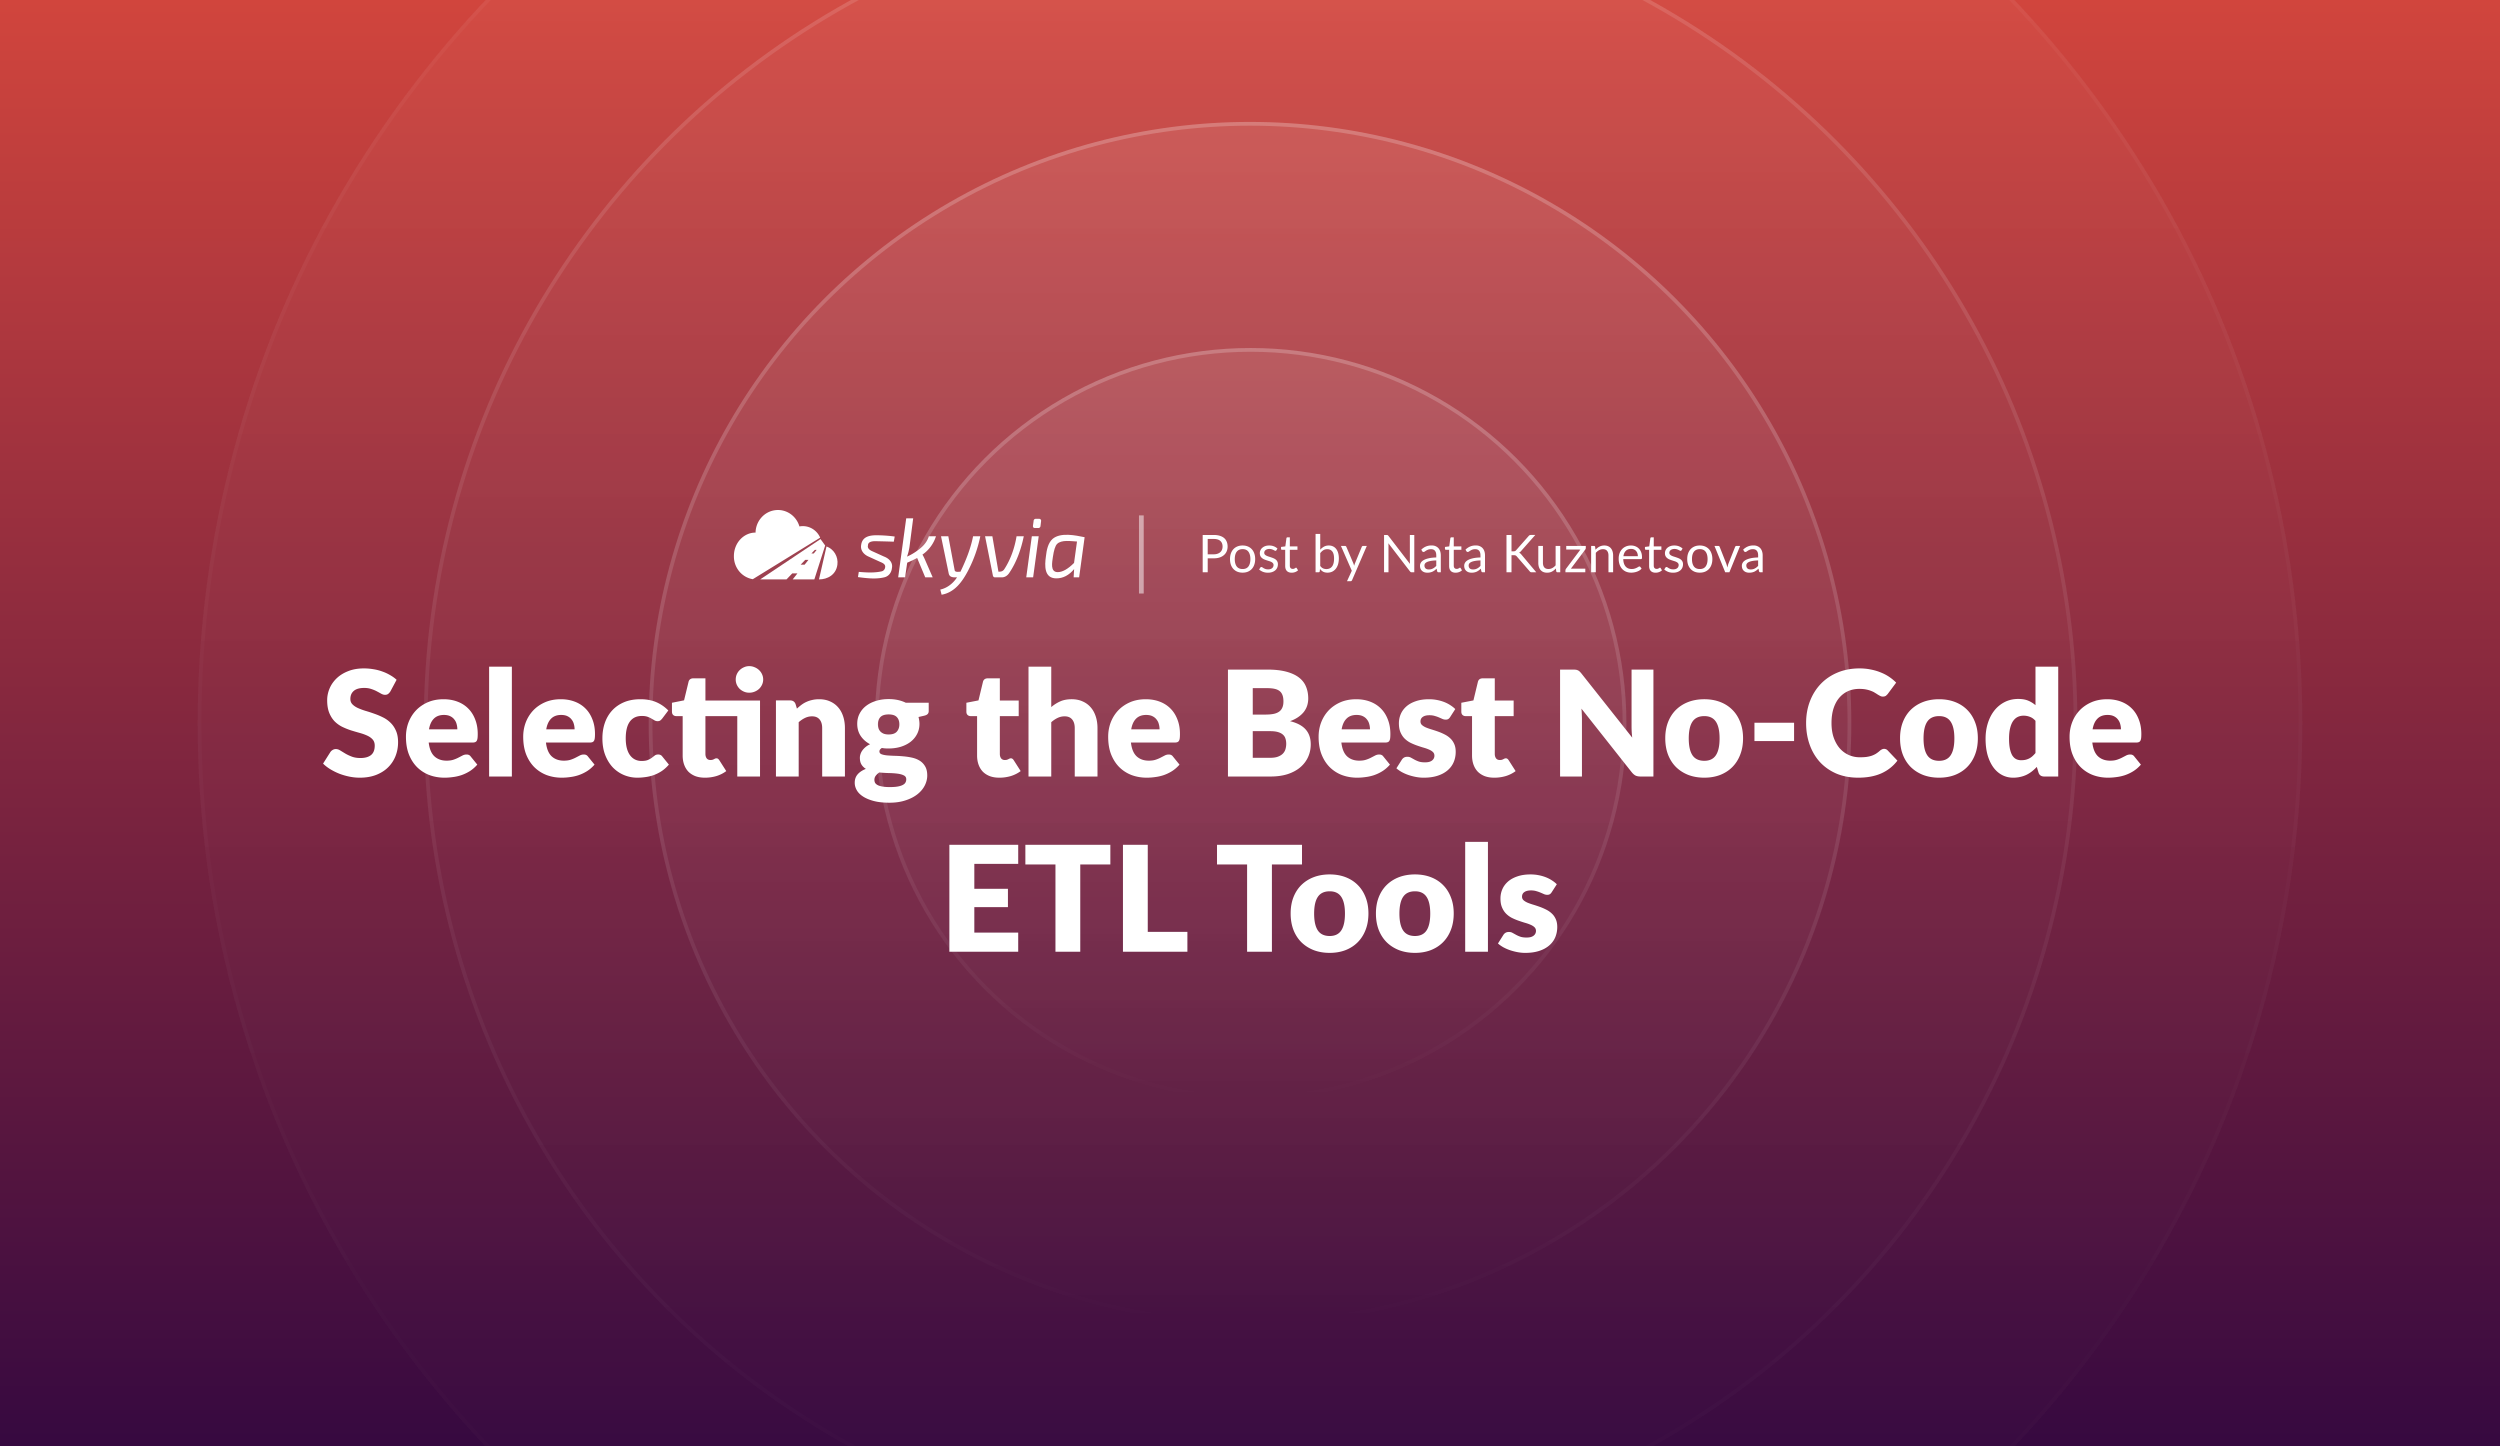 <?xml version="1.0" encoding="UTF-8"?> <svg xmlns="http://www.w3.org/2000/svg" width="2112" height="1222" fill="none"><rect width="100%" height="100%" fill="#333333" stroke="none"/><g clip-path="url(#a)"><path fill="url(#b)" d="M0 0h2112v1222H0z"></path><circle cx="1056" cy="611" r="889" fill="url(#c)" fill-opacity=".04"></circle><circle cx="1056" cy="611" r="887.412" stroke="url(#d)" stroke-opacity=".04" stroke-width="3.175"></circle><circle cx="1056.5" cy="611.5" r="698.5" fill="url(#e)" fill-opacity=".04"></circle><circle cx="1056.5" cy="611.5" r="696.912" stroke="url(#f)" stroke-opacity=".12" stroke-width="3.175"></circle><circle cx="1056" cy="611" r="508" fill="url(#g)" fill-opacity=".08"></circle><circle cx="1056" cy="611" r="506.413" stroke="url(#h)" stroke-opacity=".2" stroke-width="3.175"></circle><circle cx="1056.5" cy="611.5" r="317.5" fill="url(#i)" fill-opacity=".08"></circle><circle cx="1056.5" cy="611.5" r="315.913" stroke="url(#j)" stroke-opacity=".2" stroke-width="3.175"></circle><path fill="#fff" d="M329.843 584.018q-.93 1.488-1.984 2.232-.992.744-2.604.744-1.425 0-3.1-.868a117 117 0 0 0-3.72-2.046q-2.046-1.116-4.712-1.984-2.665-.93-6.076-.93-5.89 0-8.804 2.542-2.852 2.48-2.852 6.758 0 2.728 1.736 4.526t4.526 3.1q2.853 1.302 6.448 2.418 3.659 1.054 7.44 2.418a60 60 0 0 1 7.378 3.1 24 24 0 0 1 6.448 4.588q2.853 2.79 4.588 6.82 1.737 3.968 1.736 9.61 0 6.263-2.17 11.718a27.5 27.5 0 0 1-6.324 9.548q-4.092 4.03-10.168 6.386-6.013 2.294-13.702 2.294-4.215 0-8.618-.868a53.3 53.3 0 0 1-8.432-2.418 51 51 0 0 1-7.688-3.782q-3.595-2.17-6.262-4.836l6.2-9.796a6 6 0 0 1 1.922-1.736 5.1 5.1 0 0 1 2.666-.744q1.86 0 3.72 1.178 1.923 1.178 4.278 2.604 2.419 1.427 5.518 2.604 3.1 1.178 7.316 1.178 5.704 0 8.866-2.48 3.162-2.543 3.162-7.998 0-3.162-1.736-5.146t-4.588-3.286q-2.79-1.302-6.386-2.294a236 236 0 0 1-7.378-2.17 60 60 0 0 1-7.378-2.976 24.7 24.7 0 0 1-6.448-4.65q-2.79-2.914-4.526-7.192-1.736-4.34-1.736-10.664 0-5.084 2.046-9.92t6.014-8.618 9.734-6.014q5.766-2.294 13.206-2.294 4.154 0 8.06.682a39 39 0 0 1 7.502 1.922 36.8 36.8 0 0 1 6.572 3.038q3.1 1.736 5.518 3.968zm56.509 32.116q0-2.293-.62-4.464a9.9 9.9 0 0 0-1.922-3.844q-1.303-1.736-3.472-2.79t-5.27-1.054q-5.457 0-8.556 3.162-3.1 3.1-4.092 8.99zm-24.18 11.16q.93 8.06 4.898 11.718 3.968 3.596 10.23 3.596 3.348 0 5.766-.806t4.278-1.798q1.921-.992 3.472-1.798a7.4 7.4 0 0 1 3.348-.806q2.293 0 3.472 1.674l5.58 6.882q-2.976 3.41-6.448 5.58a34.5 34.5 0 0 1-7.068 3.348 37.4 37.4 0 0 1-7.254 1.612 50 50 0 0 1-6.882.496q-6.759 0-12.71-2.17-5.89-2.232-10.354-6.572-4.402-4.34-7.006-10.788-2.542-6.448-2.542-15.004 0-6.448 2.17-12.214 2.232-5.766 6.324-10.106 4.153-4.34 9.982-6.882 5.89-2.542 13.268-2.542 6.385 0 11.656 1.984 5.331 1.984 9.114 5.766 3.843 3.781 5.952 9.3 2.17 5.456 2.17 12.4 0 2.17-.186 3.534-.187 1.364-.682 2.17a2.6 2.6 0 0 1-1.364 1.116q-.807.31-2.108.31zm70.253-64.108V656h-19.22v-92.814zm52.981 52.948q0-2.293-.62-4.464a9.9 9.9 0 0 0-1.922-3.844q-1.302-1.736-3.472-2.79t-5.27-1.054q-5.456 0-8.556 3.162-3.099 3.1-4.092 8.99zm-24.18 11.16q.93 8.06 4.898 11.718 3.969 3.596 10.23 3.596 3.348 0 5.766-.806t4.278-1.798q1.923-.992 3.472-1.798a7.4 7.4 0 0 1 3.348-.806q2.295 0 3.472 1.674l5.58 6.882q-2.976 3.41-6.448 5.58a34.5 34.5 0 0 1-7.068 3.348 37.4 37.4 0 0 1-7.254 1.612 50 50 0 0 1-6.882.496q-6.758 0-12.71-2.17-5.89-2.232-10.354-6.572-4.402-4.34-7.006-10.788-2.542-6.448-2.542-15.004 0-6.448 2.17-12.214 2.232-5.766 6.324-10.106 4.155-4.34 9.982-6.882 5.89-2.542 13.268-2.542 6.387 0 11.656 1.984 5.333 1.984 9.114 5.766 3.844 3.781 5.952 9.3 2.17 5.456 2.17 12.4 0 2.17-.186 3.534t-.682 2.17q-.495.806-1.364 1.116-.806.31-2.108.31zm98.278-20.336q-.868 1.054-1.674 1.674t-2.294.62a5.1 5.1 0 0 1-2.604-.682 85 85 0 0 0-2.542-1.488q-1.426-.868-3.348-1.55t-4.774-.682q-3.534 0-6.138 1.302-2.542 1.302-4.216 3.72t-2.48 5.952q-.806 3.472-.806 7.874 0 9.238 3.534 14.198 3.596 4.96 9.858 4.96 3.348 0 5.27-.806 1.985-.869 3.348-1.86 1.364-1.054 2.48-1.922 1.178-.868 2.914-.868 2.294 0 3.472 1.674l5.58 6.882q-2.976 3.41-6.262 5.58-3.286 2.107-6.758 3.348a34 34 0 0 1-6.882 1.612 48 48 0 0 1-6.758.496q-5.89 0-11.284-2.232-5.332-2.232-9.424-6.448-4.03-4.278-6.448-10.478-2.356-6.2-2.356-14.136 0-6.944 2.046-12.958 2.107-6.076 6.138-10.478 4.092-4.464 10.044-7.006 6.014-2.542 13.888-2.542 7.564 0 13.268 2.418t10.292 7.068zM642.067 656h-19.22v-51.026h-26.908v31.93q0 2.232 1.054 3.72 1.116 1.426 3.162 1.426 1.053 0 1.736-.186a10 10 0 0 0 1.24-.496q.557-.31.992-.496.495-.248 1.116-.248.867 0 1.364.434.558.372 1.116 1.24l5.828 9.114q-3.72 2.79-8.37 4.216a34 34 0 0 1-9.61 1.364q-4.588 0-8.122-1.302-3.472-1.364-5.89-3.782-2.357-2.48-3.596-5.952-1.24-3.472-1.24-7.75v-33.232h-5.456q-1.489 0-2.542-.93-1.054-.992-1.054-2.852v-7.502l10.23-2.046 3.782-15.624q.744-2.976 4.216-2.976h10.044v18.786h46.128zm2.666-81.964q0 2.294-.93 4.34a11.6 11.6 0 0 1-2.542 3.596q-1.613 1.488-3.782 2.356-2.108.868-4.526.868-2.356 0-4.402-.868a12.6 12.6 0 0 1-3.658-2.356 12.1 12.1 0 0 1-2.48-3.596 11 11 0 0 1-.868-4.34q0-2.294.868-4.34.93-2.108 2.48-3.596a12 12 0 0 1 3.658-2.418q2.046-.93 4.402-.93 2.418 0 4.526.93a11.6 11.6 0 0 1 3.782 2.418q1.611 1.488 2.542 3.596.93 2.046.93 4.34m28.513 24.614a47 47 0 0 1 3.844-3.224 21.7 21.7 0 0 1 4.216-2.48 23.4 23.4 0 0 1 4.898-1.612q2.666-.62 5.766-.62 5.27 0 9.3 1.86 4.092 1.798 6.882 5.084 2.79 3.224 4.216 7.75 1.426 4.464 1.426 9.734V656h-19.22v-40.858q0-4.712-2.17-7.316-2.17-2.666-6.386-2.666-3.162 0-5.952 1.364-2.728 1.302-5.332 3.596V656h-19.22v-64.294h11.904q3.596 0 4.712 3.224zm77.477 21.824q4.773 0 6.882-2.356 2.17-2.418 2.17-6.2 0-3.906-2.17-6.138-2.109-2.232-6.882-2.232-4.775 0-6.944 2.232-2.109 2.232-2.108 6.138 0 1.86.496 3.41a7.7 7.7 0 0 0 1.674 2.728q1.116 1.116 2.79 1.798 1.736.62 4.092.62m14.88 37.882q0-2.294-2.046-3.286-2.047-1.054-5.332-1.488-3.286-.434-7.378-.496a132 132 0 0 1-8.06-.496q-1.799 1.24-2.976 2.79-1.116 1.488-1.116 3.41 0 1.364.558 2.48.62 1.116 2.108 1.922t3.968 1.24q2.541.496 6.386.496 4.153 0 6.82-.496 2.665-.496 4.216-1.364 1.611-.868 2.232-2.108.62-1.178.62-2.604m18.972-64.666v7.006q0 1.612-.93 2.542-.869.93-3.038 1.426l-4.65 1.054q.372 1.364.558 2.79.248 1.427.248 2.976 0 4.836-2.046 8.68-1.984 3.844-5.518 6.572-3.473 2.666-8.246 4.154-4.774 1.426-10.23 1.426a68 68 0 0 1-2.914-.062 30 30 0 0 1-2.79-.372q-2.109 1.302-2.108 2.914t1.736 2.356q1.735.682 4.588.992 2.851.247 6.448.372 3.657.062 7.44.434 3.781.31 7.378 1.116 3.657.805 6.51 2.604 2.851 1.798 4.588 4.836 1.736 2.976 1.736 7.626 0 4.34-2.108 8.494t-6.2 7.378-10.044 5.146q-5.952 1.984-13.64 1.984-7.565 0-13.082-1.426-5.457-1.426-9.114-3.782-3.597-2.294-5.332-5.332-1.737-3.038-1.736-6.324 0-4.278 2.48-7.13t6.944-4.588q-2.356-1.426-3.72-3.658t-1.364-5.766q0-1.427.496-2.976.495-1.612 1.55-3.1a16.3 16.3 0 0 1 2.728-2.914q1.611-1.364 3.844-2.418-5.023-2.666-7.936-7.006-2.914-4.402-2.914-10.23 0-4.836 2.046-8.68a19.4 19.4 0 0 1 5.58-6.572q3.596-2.728 8.432-4.154 4.836-1.488 10.478-1.488 8.184 0 14.508 3.1zm59.718 63.302q-4.587 0-8.122-1.302-3.471-1.364-5.89-3.782-2.355-2.48-3.596-5.952-1.24-3.472-1.24-7.75v-33.232h-5.456q-1.488 0-2.542-.93-1.053-.992-1.054-2.852v-7.502l10.23-1.984 3.782-15.686q.745-2.976 4.216-2.976h10.044v18.786h15.934v13.144h-15.934v31.93q0 2.232 1.054 3.72 1.116 1.426 3.162 1.426 1.055 0 1.736-.186.745-.248 1.24-.496.558-.31.992-.496a2.5 2.5 0 0 1 1.116-.248q.869 0 1.364.434.558.372 1.116 1.24l5.828 9.114q-3.72 2.79-8.37 4.216a34 34 0 0 1-9.61 1.364m43.808-59.644q3.472-2.976 7.502-4.774 4.092-1.86 9.734-1.86 5.27 0 9.3 1.86 4.092 1.798 6.882 5.084 2.79 3.224 4.216 7.75 1.426 4.464 1.426 9.734V656h-19.22v-40.858q0-4.712-2.17-7.316-2.17-2.666-6.386-2.666-3.162 0-5.952 1.364-2.728 1.302-5.332 3.596V656h-19.22v-92.814h19.22zm91.489 18.786q0-2.293-.62-4.464a9.9 9.9 0 0 0-1.922-3.844q-1.302-1.736-3.472-2.79t-5.27-1.054q-5.455 0-8.556 3.162-3.1 3.1-4.092 8.99zm-24.18 11.16q.93 8.06 4.898 11.718 3.967 3.596 10.23 3.596 3.348 0 5.766-.806t4.278-1.798q1.922-.992 3.472-1.798a7.4 7.4 0 0 1 3.348-.806q2.294 0 3.472 1.674l5.58 6.882q-2.976 3.41-6.448 5.58a34.5 34.5 0 0 1-7.068 3.348 37.4 37.4 0 0 1-7.254 1.612 50 50 0 0 1-6.882.496q-6.758 0-12.71-2.17-5.89-2.232-10.354-6.572-4.402-4.34-7.006-10.788-2.542-6.448-2.542-15.004 0-6.448 2.17-12.214 2.232-5.766 6.324-10.106 4.154-4.34 9.982-6.882 5.89-2.542 13.268-2.542 6.386 0 11.656 1.984 5.332 1.984 9.114 5.766 3.844 3.781 5.952 9.3 2.17 5.456 2.17 12.4 0 2.17-.186 3.534t-.682 2.17a2.6 2.6 0 0 1-1.364 1.116q-.806.31-2.108.31zm117.68 12.896q4.155 0 6.75-1.054c1.78-.703 3.17-1.612 4.16-2.728a9.14 9.14 0 0 0 2.04-3.782c.38-1.405.56-2.831.56-4.278 0-1.653-.22-3.141-.68-4.464-.41-1.323-1.16-2.439-2.23-3.348-1.03-.909-2.42-1.612-4.16-2.108q-2.595-.744-6.57-.744h-14.63v22.506zm-14.76-58.838v22.32h10.91c2.32 0 4.4-.165 6.26-.496s3.44-.909 4.72-1.736q1.98-1.24 2.97-3.41c.71-1.447 1.06-3.265 1.06-5.456q0-3.224-.81-5.332c-.54-1.447-1.36-2.604-2.48-3.472s-2.54-1.488-4.28-1.86c-1.69-.372-3.72-.558-6.07-.558zm12.28-15.686q9.36 0 15.93 1.736c4.38 1.157 7.96 2.79 10.73 4.898s4.77 4.671 6.01 7.688q1.92 4.526 1.92 10.106 0 3.038-.87 5.89c-.57 1.86-1.48 3.617-2.72 5.27-1.24 1.612-2.83 3.1-4.78 4.464-1.94 1.364-4.28 2.542-7 3.534q8.925 2.17 13.2 7.006c2.85 3.224 4.28 7.399 4.28 12.524 0 3.844-.74 7.419-2.23 10.726q-2.235 4.96-6.57 8.68c-2.86 2.439-6.39 4.361-10.61 5.766-4.21 1.364-9.03 2.046-14.44 2.046h-36.09v-90.334zm86.75 50.468a16.3 16.3 0 0 0-.62-4.464c-.38-1.447-1.02-2.728-1.93-3.844-.86-1.157-2.02-2.087-3.47-2.79s-3.2-1.054-5.27-1.054q-5.46 0-8.55 3.162c-2.07 2.067-3.44 5.063-4.1 8.99zm-24.18 11.16q.93 8.06 4.89 11.718 3.975 3.596 10.23 3.596c2.24 0 4.16-.269 5.77-.806s3.04-1.137 4.28-1.798c1.28-.661 2.44-1.261 3.47-1.798a7.4 7.4 0 0 1 3.35-.806c1.53 0 2.68.558 3.47 1.674l5.58 6.882q-2.97 3.41-6.45 5.58a34.4 34.4 0 0 1-7.07 3.348 37.2 37.2 0 0 1-7.25 1.612c-2.4.331-4.69.496-6.88.496-4.51 0-8.74-.723-12.71-2.17a29.9 29.9 0 0 1-10.36-6.572c-2.93-2.893-5.27-6.489-7-10.788-1.7-4.299-2.54-9.3-2.54-15.004 0-4.299.72-8.37 2.17-12.214 1.48-3.844 3.59-7.213 6.32-10.106 2.77-2.893 6.1-5.187 9.98-6.882 3.93-1.695 8.35-2.542 13.27-2.542 4.26 0 8.14.661 11.66 1.984 3.55 1.323 6.59 3.245 9.11 5.766 2.56 2.521 4.55 5.621 5.95 9.3 1.45 3.637 2.17 7.771 2.17 12.4q0 2.17-.18 3.534-.195 1.364-.69 2.17c-.33.537-.78.909-1.36 1.116-.54.207-1.24.31-2.11.31zm91.89-21.514c-.5.785-1.04 1.343-1.61 1.674-.54.331-1.24.496-2.11.496q-1.365 0-2.73-.558c-.91-.413-1.9-.847-2.98-1.302-1.03-.455-2.21-.868-3.53-1.24q-1.98-.62-4.53-.62-3.66 0-5.64 1.426-1.92 1.364-1.92 3.844c0 1.199.41 2.191 1.24 2.976.87.785 2 1.488 3.41 2.108 1.4.579 3 1.137 4.77 1.674q2.67.806 5.46 1.798a45.5 45.5 0 0 1 5.46 2.356q2.655 1.302 4.77 3.286c1.4 1.281 2.52 2.852 3.35 4.712.87 1.86 1.3 4.092 1.3 6.696q0 4.774-1.74 8.804c-1.15 2.687-2.89 5.001-5.2 6.944-2.28 1.943-5.11 3.451-8.5 4.526-3.35 1.075-7.21 1.612-11.59 1.612q-3.285 0-6.57-.62c-2.2-.413-4.32-.971-6.39-1.674a36.4 36.4 0 0 1-5.64-2.48q-2.61-1.488-4.47-3.162l4.47-7.068q.735-1.24 1.86-1.922 1.17-.744 2.97-.744c1.12 0 2.11.248 2.98.744q1.365.744 2.91 1.612 1.56.868 3.6 1.612c1.4.496 3.16.744 5.27.744q2.235 0 3.78-.434c1.03-.331 1.86-.765 2.48-1.302s1.08-1.137 1.37-1.798c.28-.661.43-1.343.43-2.046 0-1.281-.43-2.335-1.3-3.162s-2.01-1.529-3.41-2.108c-1.41-.62-3.02-1.178-4.84-1.674a118 118 0 0 1-5.45-1.798 49 49 0 0 1-5.52-2.356 20.2 20.2 0 0 1-4.78-3.534c-1.4-1.447-2.54-3.203-3.41-5.27-.86-2.067-1.3-4.567-1.3-7.502 0-2.728.52-5.311 1.55-7.75 1.08-2.48 2.67-4.65 4.78-6.51 2.1-1.86 4.75-3.327 7.93-4.402q4.77-1.674 11.16-1.674c2.32 0 4.55.207 6.7.62 2.19.413 4.23.992 6.14 1.736 1.9.744 3.63 1.633 5.2 2.666 1.57.992 2.96 2.087 4.16 3.286zm37.36 51.212c-3.06 0-5.77-.434-8.12-1.302-2.32-.909-4.28-2.17-5.89-3.782q-2.355-2.48-3.6-5.952c-.82-2.315-1.24-4.898-1.24-7.75v-33.232h-5.45c-1 0-1.84-.31-2.55-.93q-1.05-.992-1.05-2.852v-7.502l10.23-1.984 3.78-15.686c.5-1.984 1.9-2.976 4.22-2.976h10.04v18.786h15.94v13.144h-15.94v31.93c0 1.488.35 2.728 1.06 3.72.74.951 1.79 1.426 3.16 1.426.7 0 1.28-.062 1.73-.186.5-.165.91-.331 1.24-.496.38-.207.71-.372 1-.496q.495-.248 1.11-.248c.58 0 1.04.145 1.37.434q.555.372 1.11 1.24l5.83 9.114q-3.72 2.79-8.37 4.216a34 34 0 0 1-9.61 1.364m134.38-91.326V656h-10.91c-1.61 0-2.97-.248-4.09-.744-1.08-.537-2.15-1.447-3.22-2.728l-42.6-53.878c.17 1.612.27 3.183.31 4.712.08 1.488.13 2.893.13 4.216V656h-18.48v-90.334h11.04c.9 0 1.67.041 2.29.124s1.18.248 1.67.496c.5.207.97.517 1.43.93.45.413.97.971 1.55 1.674l42.97 54.25c-.21-1.736-.36-3.41-.44-5.022a97 97 0 0 1-.12-4.65v-47.802zm43 25.048c4.87 0 9.32.765 13.33 2.294q6.015 2.294 10.29 6.572 4.335 4.278 6.69 10.416c1.62 4.051 2.42 8.618 2.42 13.702 0 5.125-.8 9.755-2.42 13.888q-2.355 6.138-6.69 10.478-4.275 4.278-10.29 6.634c-4.01 1.529-8.46 2.294-13.33 2.294-4.92 0-9.41-.765-13.46-2.294q-6.015-2.356-10.41-6.634c-2.9-2.893-5.15-6.386-6.76-10.478-1.57-4.133-2.36-8.763-2.36-13.888 0-5.084.79-9.651 2.36-13.702 1.61-4.092 3.86-7.564 6.76-10.416q4.395-4.278 10.41-6.572c4.05-1.529 8.54-2.294 13.46-2.294m0 52.018c4.42 0 7.66-1.55 9.73-4.65 2.11-3.141 3.16-7.895 3.16-14.26s-1.05-11.098-3.16-14.198c-2.07-3.1-5.31-4.65-9.73-4.65q-6.825 0-9.99 4.65c-2.1 3.1-3.16 7.833-3.16 14.198s1.06 11.119 3.16 14.26q3.165 4.65 9.99 4.65m42.35-32.178h33.48v15.5h-33.48zm109.56 22.072c.49 0 .99.103 1.48.31.5.165.98.475 1.43.93l8.31 8.742c-3.64 4.753-8.21 8.349-13.7 10.788q-8.19 3.596-19.41 3.596-10.29 0-18.48-3.472c-5.41-2.356-10.02-5.58-13.82-9.672-3.76-4.133-6.66-9.011-8.68-14.632-2.03-5.663-3.04-11.801-3.04-18.414 0-6.737 1.1-12.917 3.29-18.538 2.19-5.663 5.27-10.54 9.23-14.632 3.97-4.092 8.73-7.275 14.26-9.548 5.54-2.273 11.64-3.41 18.29-3.41 3.39 0 6.58.31 9.55.93q4.53.868 8.43 2.48 3.915 1.55 7.2 3.782t5.82 4.836l-7.06 9.486q-.69.868-1.62 1.612c-.62.455-1.48.682-2.6.682-.74 0-1.45-.165-2.11-.496s-1.36-.723-2.11-1.178a51 51 0 0 0-2.48-1.55c-.86-.579-1.92-1.095-3.16-1.55-1.2-.496-2.62-.909-4.28-1.24q-2.415-.496-5.7-.496c-3.47 0-6.65.641-9.55 1.922q-4.275 1.922-7.44 5.642c-2.06 2.439-3.68 5.456-4.83 9.052q-1.68 5.332-1.68 12.214 0 6.944 1.86 12.338c1.28 3.596 3 6.634 5.15 9.114q3.285 3.658 7.62 5.58 4.35 1.922 9.3 1.922c1.91 0 3.64-.083 5.21-.248 1.57-.207 3.04-.517 4.4-.93a20 20 0 0 0 3.85-1.736q1.8-1.116 3.66-2.79a6.4 6.4 0 0 1 1.61-.992 4 4 0 0 1 1.8-.434m46.44-41.912c4.88 0 9.32.765 13.33 2.294q6.015 2.294 10.29 6.572c2.89 2.852 5.13 6.324 6.7 10.416 1.61 4.051 2.41 8.618 2.41 13.702 0 5.125-.8 9.755-2.41 13.888-1.57 4.092-3.81 7.585-6.7 10.478q-4.275 4.278-10.29 6.634c-4.01 1.529-8.45 2.294-13.33 2.294-4.92 0-9.41-.765-13.46-2.294q-6.015-2.356-10.41-6.634c-2.9-2.893-5.15-6.386-6.76-10.478-1.57-4.133-2.36-8.763-2.36-13.888 0-5.084.79-9.651 2.36-13.702 1.61-4.092 3.86-7.564 6.76-10.416q4.395-4.278 10.41-6.572c4.05-1.529 8.54-2.294 13.46-2.294m0 52.018c4.42 0 7.67-1.55 9.73-4.65 2.11-3.141 3.16-7.895 3.16-14.26s-1.05-11.098-3.16-14.198c-2.06-3.1-5.31-4.65-9.73-4.65-4.55 0-7.88 1.55-9.98 4.65-2.11 3.1-3.17 7.833-3.17 14.198s1.06 11.119 3.17 14.26c2.1 3.1 5.43 4.65 9.98 4.65m81.41-33.79q-2.175-2.418-4.71-3.348c-1.7-.661-3.47-.992-5.33-.992-1.78 0-3.41.351-4.9 1.054s-2.79 1.839-3.91 3.41c-1.07 1.529-1.92 3.534-2.54 6.014q-.93 3.72-.93 8.99c0 3.389.25 6.241.74 8.556.5 2.315 1.18 4.195 2.05 5.642.91 1.405 1.98 2.418 3.22 3.038s2.63.93 4.16.93q2.1 0 3.78-.372c1.16-.289 2.21-.682 3.16-1.178q1.425-.744 2.67-1.86c.87-.785 1.71-1.674 2.54-2.666zm19.22-45.756V656h-11.9c-2.4 0-3.97-1.075-4.72-3.224l-1.48-4.898a38 38 0 0 1-4.03 3.72 26.5 26.5 0 0 1-4.59 2.914c-1.61.785-3.37 1.385-5.27 1.798-1.86.455-3.89.682-6.08.682q-5.025 0-9.3-2.232t-7.38-6.448q-3.09-4.216-4.89-10.292-1.74-6.138-1.74-13.95 0-7.192 1.98-13.33 1.995-6.2 5.58-10.664c2.44-3.017 5.36-5.373 8.75-7.068q5.085-2.542 11.22-2.542 5.025 0 8.43 1.426c2.27.951 4.34 2.232 6.2 3.844v-32.55zm52.98 52.948a16.3 16.3 0 0 0-.62-4.464c-.38-1.447-1.02-2.728-1.93-3.844-.86-1.157-2.02-2.087-3.47-2.79s-3.2-1.054-5.27-1.054q-5.46 0-8.55 3.162c-2.07 2.067-3.44 5.063-4.1 8.99zm-24.18 11.16q.93 8.06 4.89 11.718 3.975 3.596 10.23 3.596c2.24 0 4.16-.269 5.77-.806s3.04-1.137 4.28-1.798c1.28-.661 2.44-1.261 3.47-1.798a7.4 7.4 0 0 1 3.35-.806c1.53 0 2.68.558 3.47 1.674l5.58 6.882q-2.97 3.41-6.45 5.58a34.4 34.4 0 0 1-7.07 3.348 37.2 37.2 0 0 1-7.25 1.612c-2.4.331-4.69.496-6.88.496-4.51 0-8.74-.723-12.71-2.17a29.9 29.9 0 0 1-10.36-6.572c-2.93-2.893-5.27-6.489-7-10.788-1.7-4.299-2.54-9.3-2.54-15.004 0-4.299.72-8.37 2.17-12.214 1.48-3.844 3.59-7.213 6.32-10.106 2.77-2.893 6.1-5.187 9.98-6.882 3.93-1.695 8.35-2.542 13.27-2.542 4.26 0 8.14.661 11.66 1.984 3.55 1.323 6.59 3.245 9.11 5.766 2.56 2.521 4.55 5.621 5.95 9.3 1.45 3.637 2.17 7.771 2.17 12.4q0 2.17-.18 3.534-.195 1.364-.69 2.17c-.33.537-.78.909-1.36 1.116-.54.207-1.24.31-2.11.31zM823.109 729.786v21.08h28.396v15.5h-28.396v21.514h37.076V804h-58.156v-90.334h58.156v16.12zm114.916.496h-25.42V804h-20.956v-73.718h-25.42v-16.616h71.796zm65.085 56.978V804h-54.436v-90.334h20.956v73.594zm96.82-56.978h-25.42V804h-20.96v-73.718h-25.42v-16.616h71.8zm23.4 8.432c4.87 0 9.32.765 13.33 2.294q6.015 2.294 10.29 6.572c2.89 2.852 5.12 6.324 6.7 10.416 1.61 4.051 2.41 8.618 2.41 13.702 0 5.125-.8 9.755-2.41 13.888-1.58 4.092-3.81 7.585-6.7 10.478q-4.275 4.278-10.29 6.634c-4.01 1.529-8.46 2.294-13.33 2.294-4.92 0-9.41-.765-13.46-2.294q-6.015-2.356-10.41-6.634c-2.9-2.893-5.15-6.386-6.76-10.478-1.57-4.133-2.36-8.763-2.36-13.888 0-5.084.79-9.651 2.36-13.702 1.61-4.092 3.86-7.564 6.76-10.416q4.395-4.278 10.41-6.572c4.05-1.529 8.54-2.294 13.46-2.294m0 52.018c4.42 0 7.66-1.55 9.73-4.65 2.11-3.141 3.16-7.895 3.16-14.26s-1.05-11.098-3.16-14.198c-2.07-3.1-5.31-4.65-9.73-4.65-4.55 0-7.88 1.55-9.98 4.65-2.11 3.1-3.17 7.833-3.17 14.198s1.06 11.119 3.17 14.26c2.1 3.1 5.43 4.65 9.98 4.65m72.05-52.018c4.88 0 9.32.765 13.33 2.294q6.015 2.294 10.29 6.572c2.89 2.852 5.13 6.324 6.7 10.416 1.61 4.051 2.41 8.618 2.41 13.702 0 5.125-.8 9.755-2.41 13.888-1.57 4.092-3.81 7.585-6.7 10.478q-4.275 4.278-10.29 6.634c-4.01 1.529-8.45 2.294-13.33 2.294-4.92 0-9.4-.765-13.46-2.294-4-1.571-7.48-3.782-10.41-6.634-2.89-2.893-5.15-6.386-6.76-10.478-1.57-4.133-2.36-8.763-2.36-13.888 0-5.084.79-9.651 2.36-13.702 1.61-4.092 3.87-7.564 6.76-10.416 2.93-2.852 6.41-5.043 10.41-6.572 4.06-1.529 8.54-2.294 13.46-2.294m0 52.018c4.42 0 7.67-1.55 9.73-4.65 2.11-3.141 3.16-7.895 3.16-14.26s-1.05-11.098-3.16-14.198c-2.06-3.1-5.31-4.65-9.73-4.65-4.55 0-7.88 1.55-9.98 4.65-2.11 3.1-3.17 7.833-3.17 14.198s1.06 11.119 3.17 14.26c2.1 3.1 5.43 4.65 9.98 4.65m61.63-79.546V804h-19.22v-92.814zm53.85 42.594c-.49.785-1.03 1.343-1.61 1.674-.54.331-1.24.496-2.11.496q-1.365 0-2.73-.558-1.365-.62-2.97-1.302a27 27 0 0 0-3.54-1.24c-1.32-.413-2.83-.62-4.52-.62q-3.66 0-5.64 1.426c-1.29.909-1.93 2.191-1.93 3.844 0 1.199.42 2.191 1.24 2.976.87.785 2.01 1.488 3.41 2.108a53 53 0 0 0 4.78 1.674c1.78.537 3.59 1.137 5.45 1.798a45.5 45.5 0 0 1 5.46 2.356q2.67 1.302 4.77 3.286c1.41 1.281 2.53 2.852 3.35 4.712.87 1.86 1.3 4.092 1.3 6.696 0 3.183-.57 6.117-1.73 8.804s-2.9 5.001-5.21 6.944q-3.405 2.914-8.49 4.526c-3.35 1.075-7.22 1.612-11.6 1.612q-3.285 0-6.57-.62a47 47 0 0 1-6.39-1.674 37.3 37.3 0 0 1-5.64-2.48c-1.73-.992-3.22-2.046-4.46-3.162l4.46-7.068q.75-1.24 1.86-1.922c.79-.496 1.78-.744 2.98-.744 1.11 0 2.11.248 2.97.744.91.496 1.88 1.033 2.92 1.612 1.03.579 2.23 1.116 3.59 1.612 1.41.496 3.17.744 5.27.744 1.49 0 2.75-.145 3.79-.434 1.03-.331 1.86-.765 2.48-1.302s1.07-1.137 1.36-1.798.43-1.343.43-2.046c0-1.281-.43-2.335-1.3-3.162s-2-1.529-3.41-2.108c-1.4-.62-3.02-1.178-4.83-1.674q-2.67-.806-5.46-1.798a49 49 0 0 1-5.52-2.356 20 20 0 0 1-4.77-3.534c-1.41-1.447-2.54-3.203-3.41-5.27s-1.3-4.567-1.3-7.502c0-2.728.51-5.311 1.55-7.75q1.605-3.72 4.77-6.51c2.11-1.86 4.75-3.327 7.94-4.402q4.77-1.674 11.16-1.674 3.465 0 6.69.62c2.19.413 4.24.992 6.14 1.736s3.64 1.633 5.21 2.666a24 24 0 0 1 4.15 3.286zM654.67 431.031c-9.236 1.292-16.181 9.31-16.377 18.895-10.1 0-18.289 8.855-18.289 19.777-.186 9.717 6.63 18.084 15.965 19.598l56.923-35.088c-3.038-6.926-10.272-10.832-17.54-9.472-2.67-9.185-11.446-15.003-20.682-13.71M790.715 453.054c-2.023 6.322-6.047 11.764-11.428 15.46a40 40 0 0 1 2.007 3.99l6.652 15.246h-6.304l-6.858-16.386a86 86 0 0 1-8.382 3.99l-1.801 12.397h-5.819l6.789-49.871h5.888l-3.117 24.08a43.3 43.3 0 0 1-2.078 8.265 47.5 47.5 0 0 0 11.845-7.552 21.3 21.3 0 0 0 6.581-9.619zM733.956 470.294c-3.991-1.651-7.278-5.21-6.442-9.903.967-7.515 7.943-8.322 14.132-8.192 4.75.066 9.491.423 14.2 1.068l-.762 4.346q-8.52-.284-13.3-.357c-2.638-.128-8.568-.51-8.52 3.563-.69 2.716 2.033 4.211 4.087 5.058l9.421 4.275c4.137 1.539 7.74 4.951 6.719 9.831-.375 3.827-2.829 6.986-6.546 7.766-7.126 1.74-14.942.71-22.132-.214l.692-4.417c6.372.55 13.255.985 19.535-.499 1.439-.422 2.499-1.68 2.701-3.205.55-2.53-1.722-3.69-3.602-4.488-3.409-1.507-6.788-3.091-10.183-4.632M828.158 453.054h-6.096c-2.101 10.574-6.039 20.316-10.667 29.923-1.373 0-4.627.703-4.92-1.355l-5.334-28.568h-6.165l6.513 31.49c.798 3.539 4.227 3.206 6.996 3.206-3.341 5.127-8.223 8.981-14.131 10.329l1.108 4.347c10.983-1.903 17.472-10.953 22.444-20.447a110.7 110.7 0 0 0 10.252-28.925M864.885 453.054c-2.214 10.838-6.093 21.937-12.331 31.063-1.552 2.307-3.868 3.773-6.65 3.633h-5.195c-.97.079-1.827-.646-1.94-1.64l-6.581-33.056h6.166l5.126 29.922c2.027 0 3.662-.206 4.918-2.066 5.375-8.189 8.803-18.172 10.391-27.856zM866.969 487.75h5.818l4.711-34.696h-5.819zM877.844 438.306c1.072-.079 1.895.923 1.663 1.996l-.485 4.059c-.061 1.017-.954 1.805-1.94 1.711h-2.701q-1.94 0-1.732-1.995l.554-3.99c-.01-1.029.872-1.869 1.869-1.781z"></path><path fill="#fff" fill-rule="evenodd" d="M907.007 487.75h4.641l4.642-33.913c-7.553-1.532-20.223-4.337-27.016 1.39-3.997 3.53-5.11 9.665-5.681 14.783-1.132 7.983-1.552 18.594 8.797 18.594q8.521.002 15.032-7.837zm.346-12.184 2.494-18.095c-4.808-.205-13.14-1.734-16.868 2.101q-2.251 2.316-3.498 10.937c-.585 4.412-2.486 12.824 4.087 12.823q6.027 0 13.785-7.766" clip-rule="evenodd"></path><path fill="#fff" d="M691.878 489.486c7.355 0 14.423-4.04 15.545-12.376.909-6.752-2.933-13.227-9.187-15.483z"></path><path fill="#fff" fill-rule="evenodd" d="M673.654 484.43h-4.385l-4.842 5.055h-22.222l50.979-34.089 3.921 5.454-9.149 28.635h-18.3zm2.736-7.409 3.877-4.045 2.7.001-3.202 4.044zm9.09-9.463h2.022l2.376-3.002h-1.521z" clip-rule="evenodd"></path><path fill="#fff" d="M962.211 435.412h4v66h-4z" opacity=".5"></path><path fill="#fff" d="M1025.33 468.289q1.83 0 3.21-.484c.94-.323 1.73-.77 2.36-1.342a5.6 5.6 0 0 0 1.45-2.09q.48-1.21.48-2.662c0-2.01-.62-3.579-1.87-4.708-1.23-1.13-3.11-1.694-5.63-1.694h-5.06v12.98zm0-16.346q3 0 5.19.704c1.49.454 2.71 1.107 3.68 1.958.97.85 1.68 1.877 2.15 3.08.49 1.202.73 2.544.73 4.026 0 1.466-.26 2.808-.77 4.026a8.55 8.55 0 0 1-2.27 3.146c-.98.88-2.2 1.569-3.67 2.068q-2.175.726-5.04.726h-5.06v11.792h-4.24v-31.526zm24.43 8.888c1.63 0 3.1.271 4.4.814a9.45 9.45 0 0 1 3.35 2.31c.92.997 1.62 2.207 2.11 3.63q.75 2.111.75 4.73 0 2.64-.75 4.752c-.49 1.408-1.19 2.61-2.11 3.608a9.5 9.5 0 0 1-3.35 2.31c-1.3.528-2.77.792-4.4.792q-2.46 0-4.44-.792a9.5 9.5 0 0 1-3.35-2.31q-1.38-1.496-2.13-3.608c-.48-1.408-.73-2.992-.73-4.752 0-1.746.25-3.322.73-4.73q.75-2.135 2.13-3.63a9.45 9.45 0 0 1 3.35-2.31q1.98-.814 4.44-.814m0 19.888c2.2 0 3.84-.734 4.93-2.2 1.08-1.482 1.63-3.542 1.63-6.182 0-2.655-.55-4.723-1.63-6.204-1.09-1.482-2.73-2.222-4.93-2.222-1.11 0-2.09.19-2.92.572q-1.245.571-2.07 1.65-.825 1.077-1.23 2.662c-.27 1.041-.4 2.222-.4 3.542 0 2.64.54 4.7 1.63 6.182 1.1 1.466 2.76 2.2 4.99 2.2m28.55-15.862q-.255.483-.81.484-.33 0-.75-.242c-.28-.162-.62-.338-1.03-.528-.4-.206-.88-.389-1.43-.55q-.84-.264-1.98-.264c-.66 0-1.26.088-1.79.264-.52.161-.98.388-1.36.682-.37.293-.65.638-.86 1.034-.19.381-.28.799-.28 1.254q0 .857.48 1.43.51.571 1.32.99c.54.278 1.16.528 1.85.748.69.205 1.39.432 2.11.682.73.234 1.45.498 2.13.792.69.293 1.31.66 1.85 1.1.55.44.98.982 1.3 1.628q.51.945.51 2.288c0 1.026-.19 1.98-.55 2.86a6.4 6.4 0 0 1-1.63 2.266q-1.08.945-2.64 1.496c-1.04.366-2.25.55-3.61.55-1.55 0-2.96-.25-4.22-.748-1.26-.514-2.34-1.166-3.22-1.958l.93-1.496q.18-.287.42-.44c.16-.103.36-.154.61-.154q.405 0 .84.308.435.307 1.05.682c.43.249.94.476 1.54.682.61.205 1.35.308 2.25.308.76 0 1.43-.096 2-.286.57-.206 1.05-.477 1.43-.814q.57-.507.84-1.166c.19-.44.28-.91.28-1.408 0-.616-.17-1.122-.5-1.518a4 4 0 0 0-1.3-1.034 9.5 9.5 0 0 0-1.87-.748c-.69-.22-1.4-.448-2.14-.682-.71-.235-1.43-.499-2.13-.792-.69-.308-1.3-.69-1.85-1.144a5.4 5.4 0 0 1-1.32-1.672q-.48-1.012-.48-2.442c0-.851.17-1.665.53-2.442.35-.792.86-1.482 1.54-2.068.67-.602 1.5-1.078 2.48-1.43.99-.352 2.11-.528 3.37-.528 1.47 0 2.78.234 3.94.704q1.755.681 3.03 1.892zm12.9 18.964c-1.76 0-3.12-.492-4.07-1.474q-1.41-1.474-1.41-4.246v-13.64h-2.68a.9.9 0 0 1-.6-.198q-.24-.22-.24-.66v-1.562l3.65-.462.91-6.886c.04-.22.13-.396.28-.528.16-.147.37-.22.62-.22h1.98v7.678h6.44v2.838h-6.44v13.376c0 .938.22 1.635.68 2.09.45.454 1.04.682 1.76.682.41 0 .76-.052 1.06-.154.3-.118.57-.242.79-.374s.4-.25.55-.352q.24-.176.42-.176c.2 0 .38.124.55.374l1.14 1.87a7.5 7.5 0 0 1-2.44 1.496c-.96.352-1.94.528-2.95.528m24.12-5.72c.72.968 1.51 1.65 2.36 2.046.86.396 1.81.594 2.83.594 2.1 0 3.71-.741 4.82-2.222 1.12-1.482 1.67-3.689 1.67-6.622 0-2.728-.49-4.73-1.49-6.006q-1.47-1.936-4.23-1.936c-1.27 0-2.39.293-3.34.88-.94.586-1.81 1.415-2.62 2.486zm0-13.706c.94-1.086 2-1.951 3.17-2.596 1.19-.646 2.55-.968 4.09-.968 1.31 0 2.48.249 3.52.748 1.06.498 1.95 1.224 2.69 2.178.73.938 1.29 2.082 1.67 3.432.39 1.349.59 2.867.59 4.554q0 2.705-.66 4.928c-.44 1.481-1.08 2.75-1.91 3.806a8.7 8.7 0 0 1-3.02 2.442c-1.18.572-2.52.858-4 .858q-2.205 0-3.72-.814c-.99-.558-1.87-1.342-2.62-2.354l-.19 2.024q-.18.836-1.02.836h-2.53v-32.406h3.94zm39.36-3.212-12.43 28.864q-.21.44-.51.704-.285.264-.9.264h-2.91l4.07-8.844-9.19-20.988h3.39c.33 0 .6.088.79.264q.3.241.42.55l5.96 14.036c.23.616.43 1.261.59 1.936q.315-1.034.66-1.958l5.79-14.014c.09-.235.23-.426.44-.572q.33-.242.72-.242zm40.1-9.24v31.526h-2.13c-.34 0-.62-.059-.86-.176q-.33-.177-.66-.594l-18.24-23.76c.03.366.06.726.07 1.078.02.352.02.682.02.99v22.462h-3.74v-31.526h2.2c.19 0 .35.014.49.044.13.014.25.051.35.11.1.044.2.117.31.22q.15.132.33.352l18.23 23.738c-.02-.382-.05-.748-.08-1.1a19 19 0 0 1-.03-1.034v-22.33zm18.57 21.494q-2.7.087-4.62.44c-1.26.22-2.29.513-3.1.88q-1.185.55-1.74 1.298a2.84 2.84 0 0 0-.52 1.672c0 .586.09 1.092.28 1.518s.45.777.77 1.056q.51.396 1.17.594c.45.117.94.176 1.45.176q1.035 0 1.89-.198a7.4 7.4 0 0 0 1.61-.616c.51-.264.99-.58 1.45-.946.47-.367.92-.785 1.36-1.254zm-12.65-9.108c1.24-1.188 2.56-2.076 3.99-2.662 1.42-.587 2.99-.88 4.73-.88 1.24 0 2.35.205 3.32.616.97.41 1.78.982 2.44 1.716q.99 1.1 1.5 2.662c.33 1.041.5 2.185.5 3.432v14.256h-1.74c-.38 0-.67-.059-.88-.176q-.3-.199-.48-.748l-.44-2.112c-.59.542-1.16 1.026-1.72 1.452-.55.41-1.14.762-1.76 1.056a9.3 9.3 0 0 1-1.98.638q-1.035.242-2.31.242c-.86 0-1.68-.118-2.44-.352a5.9 5.9 0 0 1-2-1.1 5.2 5.2 0 0 1-1.34-1.826c-.33-.748-.49-1.628-.49-2.64 0-.88.25-1.724.73-2.53.48-.822 1.27-1.548 2.35-2.178 1.09-.631 2.5-1.144 4.25-1.54 1.74-.411 3.89-.646 6.42-.704v-1.738c0-1.731-.37-3.036-1.12-3.916-.75-.895-1.84-1.342-3.28-1.342-.96 0-1.78.124-2.44.374-.64.234-1.21.506-1.69.814q-.705.44-1.23.814-.51.351-1.02.352c-.26 0-.49-.066-.68-.198a2 2 0 0 1-.48-.528zm28.99 19.492c-1.76 0-3.12-.492-4.07-1.474q-1.41-1.474-1.41-4.246v-13.64h-2.68a.9.9 0 0 1-.6-.198q-.24-.22-.24-.66v-1.562l3.65-.462.9-6.886c.05-.22.14-.396.29-.528.16-.147.37-.22.62-.22h1.98v7.678h6.44v2.838h-6.44v13.376c0 .938.22 1.635.68 2.09.45.454 1.04.682 1.76.682q.615 0 1.05-.154c.31-.118.58-.242.8-.374s.4-.25.55-.352c.16-.118.3-.176.41-.176.21 0 .39.124.55.374l1.15 1.87a7.5 7.5 0 0 1-2.44 1.496c-.96.352-1.94.528-2.95.528m21-10.384q-2.7.087-4.62.44c-1.26.22-2.29.513-3.1.88q-1.185.55-1.74 1.298a2.84 2.84 0 0 0-.52 1.672c0 .586.09 1.092.28 1.518s.45.777.77 1.056q.51.396 1.17.594c.45.117.94.176 1.45.176q1.035 0 1.89-.198a7.4 7.4 0 0 0 1.61-.616c.51-.264.99-.58 1.45-.946.47-.367.92-.785 1.36-1.254zm-12.65-9.108c1.24-1.188 2.56-2.076 3.99-2.662 1.42-.587 2.99-.88 4.73-.88 1.24 0 2.35.205 3.32.616.97.41 1.78.982 2.44 1.716q.99 1.1 1.5 2.662c.33 1.041.5 2.185.5 3.432v14.256h-1.74c-.38 0-.67-.059-.88-.176q-.3-.199-.48-.748l-.44-2.112c-.59.542-1.16 1.026-1.72 1.452-.55.41-1.14.762-1.76 1.056a9.3 9.3 0 0 1-1.98.638q-1.035.242-2.31.242c-.86 0-1.68-.118-2.44-.352a5.9 5.9 0 0 1-2-1.1 5.2 5.2 0 0 1-1.34-1.826c-.33-.748-.49-1.628-.49-2.64 0-.88.25-1.724.73-2.53.48-.822 1.27-1.548 2.35-2.178 1.09-.631 2.5-1.144 4.25-1.54 1.74-.411 3.89-.646 6.42-.704v-1.738c0-1.731-.37-3.036-1.12-3.916-.75-.895-1.84-1.342-3.28-1.342-.96 0-1.78.124-2.44.374-.64.234-1.21.506-1.69.814q-.705.44-1.23.814-.51.351-1.02.352c-.26 0-.49-.066-.68-.198a2 2 0 0 1-.48-.528zm38.87 1.43h1.61c.56 0 1.01-.066 1.34-.198q.51-.22.93-.726l10.49-11.88c.29-.382.6-.646.92-.792.33-.147.72-.22 1.19-.22h3.61L1285 465.517c-.29.352-.58.645-.86.88-.26.22-.55.403-.86.55q.6.198 1.08.594c.32.249.64.579.95.99l12.54 14.938h-3.7c-.28 0-.52-.015-.73-.044a2.3 2.3 0 0 1-.5-.176 3 3 0 0 1-.4-.286c-.1-.118-.2-.25-.31-.396l-10.86-12.518c-.3-.367-.61-.624-.95-.77-.34-.162-.85-.242-1.54-.242h-1.94v14.432h-4.24v-31.526h4.24zm41.18-4.576v22.286h-2.34c-.55 0-.91-.272-1.05-.814l-.31-2.398c-.97 1.07-2.05 1.936-3.26 2.596-1.2.645-2.58.968-4.13.968q-1.83 0-3.24-.594a6.55 6.55 0 0 1-2.33-1.716c-.63-.734-1.11-1.621-1.43-2.662-.31-1.042-.46-2.193-.46-3.454v-14.212h3.92v14.212q0 2.53 1.14 3.916 1.17 1.386 3.54 1.386 1.74 0 3.24-.814 1.515-.837 2.79-2.288v-16.412zm21.58 1.672q0 .418-.15.814a2.1 2.1 0 0 1-.37.682l-12.08 16.06h12.19v3.058h-16.79v-1.628c0-.191.04-.411.13-.66.09-.264.22-.514.4-.748l12.14-16.17h-11.99v-3.08h16.52zm8.22 1.562c.48-.543.99-1.034 1.54-1.474q.81-.66 1.71-1.122a8.3 8.3 0 0 1 1.94-.726 9 9 0 0 1 2.22-.264q1.83 0 3.21.616c.94.396 1.72.968 2.33 1.716.63.733 1.11 1.62 1.43 2.662.33 1.041.49 2.192.49 3.454v14.19h-3.94v-14.19q0-2.53-1.17-3.916c-.76-.939-1.93-1.408-3.49-1.408-1.16 0-2.25.278-3.26.836-1 .557-1.92 1.312-2.77 2.266v16.412h-3.94v-22.286h2.35c.56 0 .91.271 1.04.814zm35.75 5.478c0-.91-.13-1.738-.4-2.486a5.1 5.1 0 0 0-1.12-1.958 4.7 4.7 0 0 0-1.78-1.276q-1.05-.462-2.4-.462c-1.87 0-3.36.55-4.46 1.65-1.09 1.085-1.76 2.596-2.03 4.532zm3.17 10.45c-.49.586-1.06 1.1-1.74 1.54-.67.425-1.4.777-2.18 1.056q-1.14.417-2.37.616c-.82.146-1.64.22-2.45.22q-2.31 0-4.26-.77a9.7 9.7 0 0 1-3.37-2.288c-.94-1.012-1.67-2.259-2.2-3.74s-.79-3.183-.79-5.104c0-1.555.23-3.007.7-4.356q.735-2.025 2.07-3.498a9.3 9.3 0 0 1 3.28-2.332q1.935-.858 4.35-.858c1.34 0 2.57.227 3.7.682a8.1 8.1 0 0 1 2.95 1.936c.83.836 1.49 1.877 1.96 3.124.47 1.232.7 2.64.7 4.224 0 .616-.07 1.026-.2 1.232q-.195.308-.75.308h-14.89c.04 1.408.24 2.632.57 3.674.35 1.041.84 1.914 1.45 2.618.62.689 1.35 1.21 2.2 1.562.86.337 1.81.506 2.86.506.99 0 1.83-.11 2.53-.33a12.5 12.5 0 0 0 1.85-.748c.52-.264.94-.506 1.28-.726q.525-.352.9-.352.48 0 .75.374zm11.83 3.476c-1.76 0-3.12-.492-4.07-1.474q-1.41-1.474-1.41-4.246v-13.64h-2.68a.88.88 0 0 1-.59-.198c-.17-.147-.25-.367-.25-.66v-1.562l3.66-.462.9-6.886c.04-.22.14-.396.28-.528.16-.147.37-.22.62-.22h1.98v7.678h6.45v2.838h-6.45v13.376c0 .938.23 1.635.68 2.09.46.454 1.04.682 1.76.682.41 0 .76-.052 1.06-.154.31-.118.57-.242.79-.374s.4-.25.55-.352q.24-.176.42-.176c.2 0 .39.124.55.374l1.14 1.87c-.67.63-1.49 1.129-2.44 1.496-.95.352-1.94.528-2.95.528m21.91-18.964c-.18.322-.45.484-.82.484-.22 0-.46-.081-.74-.242-.28-.162-.63-.338-1.04-.528a7.6 7.6 0 0 0-1.43-.55q-.825-.264-1.98-.264c-.66 0-1.25.088-1.78.264-.53.161-.98.388-1.36.682-.37.293-.66.638-.86 1.034-.19.381-.29.799-.29 1.254 0 .572.16 1.048.49 1.43q.495.571 1.32.99c.54.278 1.16.528 1.84.748.69.205 1.4.432 2.12.682q1.095.351 2.13.792c.69.293 1.31.66 1.85 1.1s.97.982 1.3 1.628c.33.63.5 1.393.5 2.288 0 1.026-.18 1.98-.55 2.86a6.26 6.26 0 0 1-1.63 2.266q-1.065.945-2.64 1.496-1.56.55-3.6.55-2.34 0-4.23-.748-1.89-.77-3.21-1.958l.92-1.496q.18-.287.42-.44c.16-.103.37-.154.62-.154.26 0 .54.102.83.308.3.205.65.432 1.06.682.43.249.94.476 1.54.682.6.205 1.35.308 2.24.308.77 0 1.43-.096 2.01-.286.57-.206 1.05-.477 1.43-.814.38-.338.66-.726.83-1.166.19-.44.29-.91.29-1.408q0-.924-.51-1.518c-.32-.411-.75-.756-1.3-1.034a9.3 9.3 0 0 0-1.87-.748c-.68-.22-1.4-.448-2.13-.682q-1.08-.353-2.13-.792a7.8 7.8 0 0 1-1.85-1.144 5.4 5.4 0 0 1-1.32-1.672c-.32-.675-.49-1.489-.49-2.442 0-.851.18-1.665.53-2.442.35-.792.87-1.482 1.54-2.068q1.02-.902 2.49-1.43t3.36-.528c1.47 0 2.78.234 3.94.704 1.18.454 2.19 1.085 3.04 1.892zm15.45-4.026c1.63 0 3.09.271 4.4.814 1.3.542 2.42 1.312 3.34 2.31.93.997 1.63 2.207 2.11 3.63q.75 2.111.75 4.73 0 2.64-.75 4.752c-.48 1.408-1.18 2.61-2.11 3.608-.92.997-2.04 1.767-3.34 2.31-1.31.528-2.77.792-4.4.792-1.64 0-3.13-.264-4.45-.792-1.3-.543-2.42-1.313-3.34-2.31s-1.64-2.2-2.13-3.608-.73-2.992-.73-4.752c0-1.746.24-3.322.73-4.73.49-1.423 1.21-2.633 2.13-3.63.92-.998 2.04-1.768 3.34-2.31 1.32-.543 2.81-.814 4.45-.814m0 19.888c2.2 0 3.84-.734 4.93-2.2q1.62-2.223 1.62-6.182 0-3.983-1.62-6.204c-1.09-1.482-2.73-2.222-4.93-2.222-1.12 0-2.09.19-2.93.572q-1.23.571-2.07 1.65-.81 1.077-1.23 2.662-.39 1.562-.39 3.542 0 3.96 1.62 6.182c1.1 1.466 2.77 2.2 5 2.2m34.06-19.536-9.08 22.286h-3.52l-9.09-22.286h3.19c.32 0 .59.08.79.242q.315.242.42.572l5.66 14.344c.17.542.33 1.07.46 1.584.13.513.25 1.026.37 1.54.12-.514.24-1.027.38-1.54q.195-.771.48-1.584l5.72-14.344c.09-.235.23-.426.44-.572.2-.162.45-.242.73-.242zm15.2 12.254q-2.7.087-4.62.44c-1.26.22-2.3.513-3.1.88q-1.185.55-1.74 1.298a2.85 2.85 0 0 0-.53 1.672c0 .586.1 1.092.29 1.518s.45.777.77 1.056c.34.264.72.462 1.16.594.46.117.94.176 1.46.176q1.035 0 1.89-.198a7 7 0 0 0 1.6-.616c.52-.264 1-.58 1.46-.946.47-.367.92-.785 1.36-1.254zm-12.65-9.108c1.23-1.188 2.56-2.076 3.98-2.662 1.42-.587 3-.88 4.73-.88 1.25 0 2.36.205 3.32.616.97.41 1.79.982 2.45 1.716.66.733 1.15 1.62 1.49 2.662q.51 1.562.51 3.432v14.256h-1.74c-.38 0-.67-.059-.88-.176q-.315-.199-.48-.748l-.44-2.112c-.59.542-1.16 1.026-1.72 1.452-.56.41-1.14.762-1.76 1.056q-.93.417-1.98.638-1.035.242-2.31.242c-.87 0-1.68-.118-2.44-.352a5.9 5.9 0 0 1-2-1.1 5.35 5.35 0 0 1-1.35-1.826q-.48-1.122-.48-2.64c0-.88.24-1.724.73-2.53.48-.822 1.26-1.548 2.35-2.178 1.09-.631 2.5-1.144 4.25-1.54q2.61-.617 6.42-.704v-1.738c0-1.731-.37-3.036-1.12-3.916-.75-.895-1.84-1.342-3.28-1.342-.97 0-1.78.124-2.44.374-.65.234-1.21.506-1.7.814q-.705.44-1.23.814c-.34.234-.67.352-1.01.352-.26 0-.49-.066-.68-.198a2.3 2.3 0 0 1-.49-.528z"></path></g><defs><linearGradient id="b" x1="1056" x2="1056" y1="0" y2="1222" gradientUnits="userSpaceOnUse"><stop stop-color="#D1453D"></stop><stop offset="1" stop-color="#360940"></stop></linearGradient><linearGradient id="c" x1="1056" x2="1056" y1="-278" y2="1500" gradientUnits="userSpaceOnUse"><stop stop-color="#fff"></stop><stop offset="1" stop-color="#fff" stop-opacity="0"></stop></linearGradient><linearGradient id="d" x1="1056" x2="1056" y1="-278" y2="1500" gradientUnits="userSpaceOnUse"><stop stop-color="#fff"></stop><stop offset="1" stop-color="#fff" stop-opacity="0"></stop></linearGradient><linearGradient id="e" x1="1056.5" x2="1056.5" y1="-87" y2="1310" gradientUnits="userSpaceOnUse"><stop stop-color="#fff"></stop><stop offset="1" stop-color="#fff" stop-opacity="0"></stop></linearGradient><linearGradient id="f" x1="1056.5" x2="1056.5" y1="-87" y2="1310" gradientUnits="userSpaceOnUse"><stop stop-color="#fff"></stop><stop offset="1" stop-color="#fff" stop-opacity="0"></stop></linearGradient><linearGradient id="g" x1="1056" x2="1056" y1="103" y2="1119" gradientUnits="userSpaceOnUse"><stop stop-color="#fff"></stop><stop offset="1" stop-color="#fff" stop-opacity="0"></stop></linearGradient><linearGradient id="h" x1="1056" x2="1056" y1="103" y2="1119" gradientUnits="userSpaceOnUse"><stop stop-color="#fff"></stop><stop offset="1" stop-color="#fff" stop-opacity="0"></stop></linearGradient><linearGradient id="i" x1="1056.5" x2="1056.5" y1="294" y2="929" gradientUnits="userSpaceOnUse"><stop stop-color="#fff"></stop><stop offset="1" stop-color="#fff" stop-opacity="0"></stop></linearGradient><linearGradient id="j" x1="1056.5" x2="1056.5" y1="294" y2="929" gradientUnits="userSpaceOnUse"><stop stop-color="#fff"></stop><stop offset="1" stop-color="#fff" stop-opacity="0"></stop></linearGradient><clipPath id="a"><path fill="#fff" d="M0 0h2112v1222H0z"></path></clipPath></defs></svg> 
